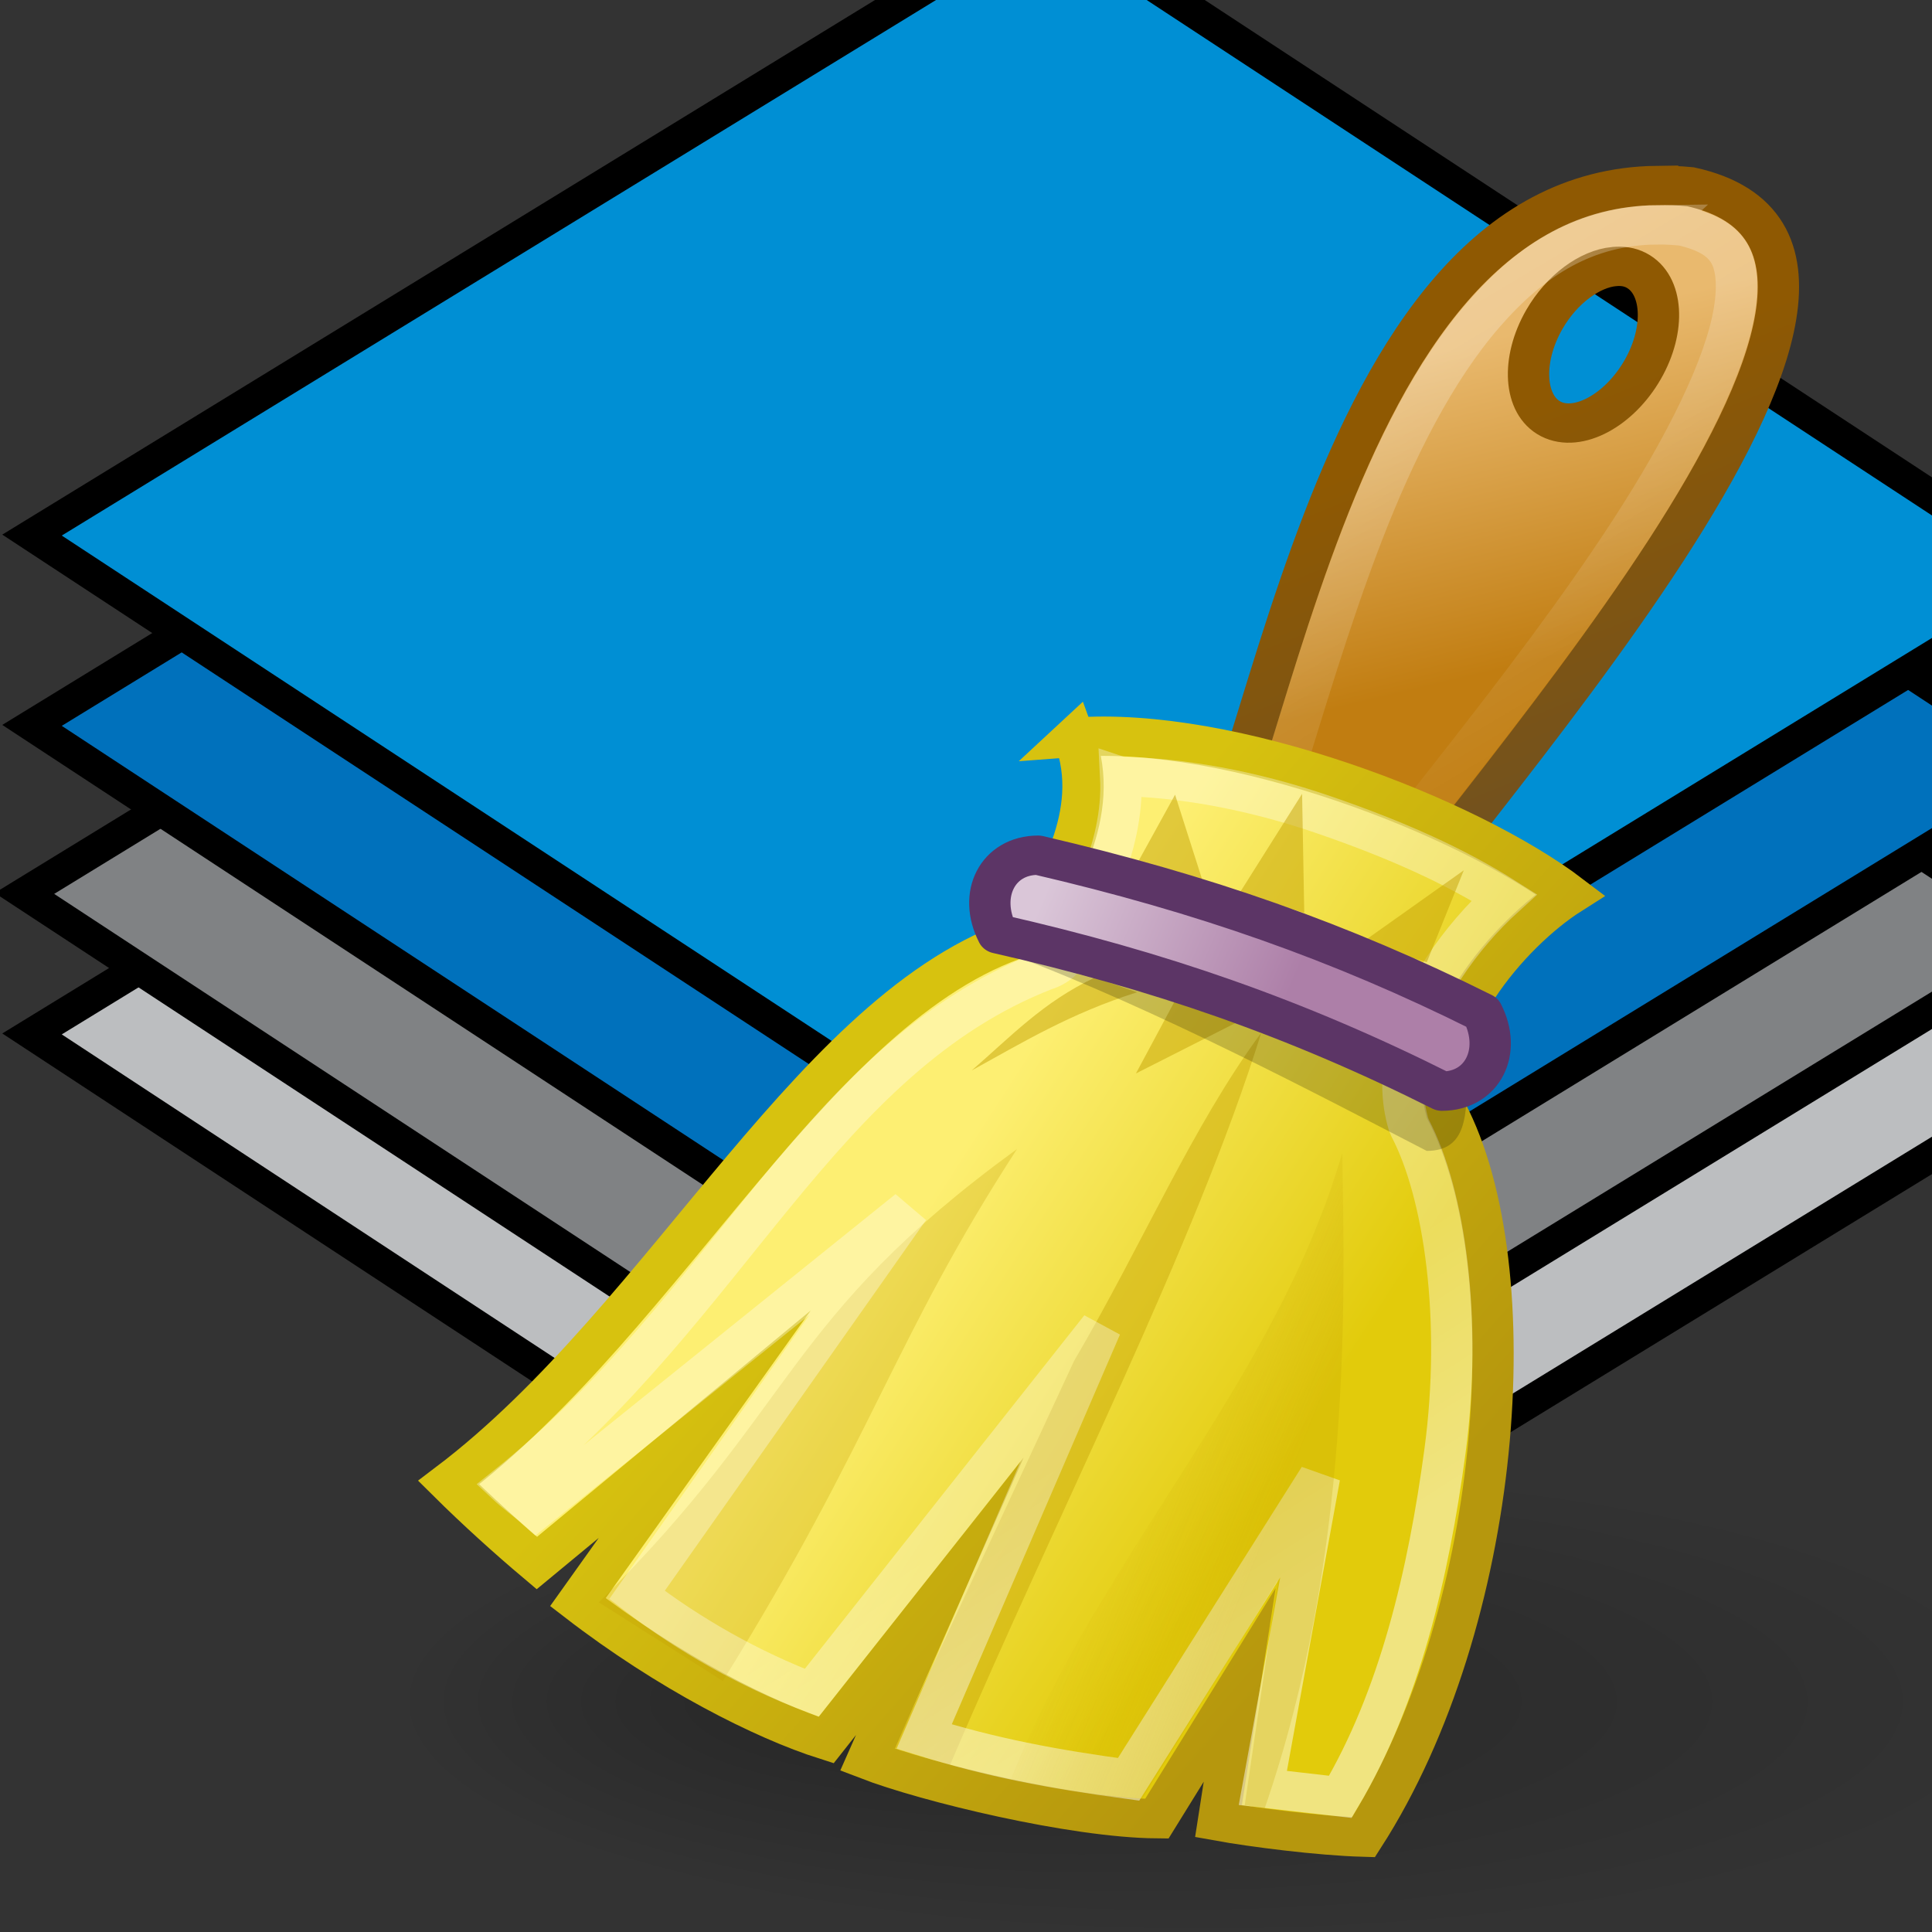 <svg xmlns="http://www.w3.org/2000/svg" height="48" width="48" version="1.0">
 <rect width="100%" height="100%" fill="#333333" stroke="none"/>
 <defs>
  <radialGradient id="r" fx="28.603" gradientUnits="userSpaceOnUse" cy="69" cx="38" gradientTransform="matrix(1 0 0 .45 0 37.95)" r="20">
   <stop offset="0"/>
   <stop stop-opacity="0" offset="1"/>
  </radialGradient>
  <linearGradient id="j" y2="8" gradientUnits="userSpaceOnUse" x2="26" gradientTransform="translate(-2)" y1="16" x1="28">
   <stop stop-color="#c17d11" offset="0"/>
   <stop stop-color="#e9b96e" offset="1"/>
  </linearGradient>
  <linearGradient id="k" y2="18" gradientUnits="userSpaceOnUse" x2="34" gradientTransform="translate(-2)" y1="9.241" x1="30.325">
   <stop stop-color="#8f5902" offset="0"/>
   <stop stop-color="#73521e" offset="1"/>
  </linearGradient>
  <linearGradient id="l" y2="16.686" gradientUnits="userSpaceOnUse" x2="33.447" y1="8" x1="28">
   <stop stop-color="#fff" offset="0"/>
   <stop stop-color="#fff" stop-opacity=".134" offset="1"/>
  </linearGradient>
  <linearGradient id="m" y2="30.743" gradientUnits="userSpaceOnUse" x2="30.208" gradientTransform="translate(-2)" y1="25.061" x1="20.934">
   <stop stop-color="#fdef72" offset="0"/>
   <stop stop-color="#e2cb0b" offset="1"/>
  </linearGradient>
  <linearGradient id="n" y2="37.846" gradientUnits="userSpaceOnUse" x2="29.494" gradientTransform="translate(-2)" y1="27.447" x1="17.032">
   <stop stop-color="#d7c20f" offset="0"/>
   <stop stop-color="#b6970d" offset="1"/>
  </linearGradient>
  <linearGradient id="o" y2="37.029" gradientUnits="userSpaceOnUse" x2="18.986" gradientTransform="translate(-2)" y1="41.956" x1="22.32">
   <stop stop-color="#fff" offset="0"/>
   <stop stop-color="#fff" stop-opacity=".694" offset="1"/>
  </linearGradient>
  <linearGradient id="p" y2="34.728" gradientUnits="userSpaceOnUse" x2="23.489" gradientTransform="translate(-2)" y1="36.218" x1="27.355">
   <stop stop-color="#c4a000" offset="0"/>
   <stop stop-color="#c4a000" stop-opacity="0" offset="1"/>
  </linearGradient>
  <linearGradient id="q" y2="20.619" gradientUnits="userSpaceOnUse" x2="21.591" gradientTransform="matrix(.977 0 0 1 -1.375 0)" y1="23.146" x1="27.652">
   <stop stop-color="#ad7fa8" offset="0"/>
   <stop stop-color="#dac6d8" offset="1"/>
  </linearGradient>
 </defs>
 <g stroke-width=".75" transform="matrix(1.04,0,0,1.062,-49.008,-53.238)" stroke="#000">
  <polygon points="25.224 12.379 49.423 27.934 25.213 42.458 1.018 26.902" fill="#bcbec0" transform="translate(46.87,47.416)"/>
  <polygon points="25.042 9.094 49.241 24.649 25.036 39.169 0.837 23.615" fill="#808284" transform="translate(46.87,47.416)"/>
  <polygon points="25.224 5.16 49.423 20.714 25.213 35.238 1.018 19.684" fill="#0071bc" transform="translate(46.87,47.416)"/>
  <polygon points="25.224 0.711 49.423 16.266 25.217 30.787 1.018 15.232" fill="#008fd4" transform="translate(46.87,47.416)"/>
 </g>
 <g transform="matrix(1.027 0 0 .977 5.635 2.196)">
  <path opacity=".25" d="m58 69a20 9 0 1 1 -40 0 20 9 0 1 1 40 0z" transform="matrix(1 0 0 .667 -14 -5)" fill="url(#r)"/>
  <path d="m34.594 2.469c-8.203 0.106-9.397 16.248-11.75 19.156l4 1.438c2.632-4.372 15.756-18.908 8.562-20.562-0.279-0.03-0.548-0.034-0.812-0.03zm-1.031 2.062c0.194-0.019 0.368 0.006 0.531 0.094 0.653 0.352 0.724 1.495 0.156 2.531-0.567 1.036-1.566 1.602-2.219 1.25-0.654-0.352-0.724-1.495-0.157-2.531 0.426-0.777 1.107-1.288 1.687-1.344z" fill-rule="evenodd" stroke="url(#k)" stroke-width="1px" fill="url(#j)"/>
  <path opacity=".267" d="m36.594 3.469c-1.722 0.022-3.008 0.856-4.188 2.281-1.18 1.425-2.148 3.442-2.938 5.594-0.789 2.152-1.424 4.434-2 6.375-0.4 1.347-0.77 2.406-1.219 3.344l2.188 0.781c1.619-2.496 5.039-6.591 7.531-10.625 1.326-2.146 2.284-4.178 2.5-5.562 0.108-0.692 0.045-1.173-0.125-1.468-0.165-0.286-0.464-0.525-1.125-0.688-0.2-0.019-0.401-0.034-0.625-0.031z" transform="translate(-2)" stroke="url(#l)" stroke-width="1px" fill="none"/>
  <path d="m20.5 16.5c0.71 2.003-0.541 3.738-1 5-5.192 1.546-8.787 9.704-14.133 13.954 0.668 0.697 1.453 1.444 2.133 2.046l4.062-3.531-3.068 4.525c2.209 1.791 4.505 3.007 6.005 3.507l2.75-3.656-1.75 4.156c1.452 0.589 4.985 1.482 7 1.5l2.004-3.402-0.513 3.465c0.83 0.158 2.438 0.374 3.509 0.406 3.362-5.5 4-14.469 2-18.469-0.5-2 1.5-4.5 3-5.5-2.5-2-8.206-4.304-12-4z" fill-rule="evenodd" stroke="url(#n)" stroke-miterlimit="20" fill="url(#m)"/>
  <path opacity=".267" d="m9 38.5c4.816-5.011 4.465-7.204 10.116-11.528-2.982 4.829-3.466 7.34-7.116 13.528l-3-2z" fill-rule="evenodd" fill="#c4a000"/>
  <path opacity=".416" d="m16.15 42.202 4.346-9.84c1.665-2.984 2.86-5.97 4.529-8.347-1.602 5.418-4.891 12.122-7.531 18.625l-1.344-0.438z" fill-rule="evenodd" fill="#c4a000"/>
  <path opacity=".478" d="m21.625 17.5c0.097 1.915-0.923 3.53-1.219 4.344-0.104 0.285-0.335 0.504-0.625 0.594-5.453 2.235-7.63 8.574-12.995 13.086 0.202 0.2 0.492 0.417 0.695 0.608l9.019-7.632-6.577 9.81c1.27 1.028 2.722 1.885 4.227 2.489l6.994-9.299-4.274 10.412c1.595 0.525 3.098 0.827 4.945 1.088l4.619-7.688-1.371 7.907 1.875 0.226c1.433-2.535 2.132-5.667 2.531-8.789 0.424-3.319-0.005-6.541-0.844-8.219-0.027-0.06-0.048-0.123-0.062-0.188-0.347-1.387 0.169-2.746 0.875-3.875 0.427-0.683 0.93-1.291 1.465-1.802-1.172-0.781-2.587-1.459-4.372-2.103-1.762-0.637-3.498-0.95-4.906-0.969z" stroke="url(#o)" stroke-width="1px" fill="none"/>
  <path opacity=".247" d="m18.969 43c2.178-5.752 6.396-10.069 8.017-15.935 0.052 3.662 0.25 10.204-1.892 16.717-0.32 0.002-0.174-0.111-0.47-0.119l0.801-5.724-3.281 5.554c-2.191-0.157-1.294 0.032-3.174-0.493z" fill-rule="evenodd" fill="url(#p)"/>
  <path opacity=".482" d="m21.003 22.61c-1.252 0.616-2.062 1.527-2.983 2.364 1.226-0.709 2.379-1.449 4-1.989l-1.017-0.376z" fill-rule="evenodd" fill="#c4a000"/>
  <path opacity=".482" d="m23.009 23.061-1.016 1.989 2.981-1.588-1.964-0.4z" fill-rule="evenodd" fill="#c4a000"/>
  <path opacity=".482" d="m22.94 17.961-0.895 1.707 1.566 0.502-0.671-2.209z" fill-rule="evenodd" fill="#c4a000"/>
  <path opacity=".482" d="m29.923 19.885-2.46 1.835 1.566 0.502 0.895-2.337z" fill-rule="evenodd" fill="#c4a000"/>
  <path opacity=".482" d="m26.013 17.939-1.514 2.525 1.566 0.502-0.052-3.027z" fill-rule="evenodd" fill="#c4a000"/>
  <path opacity=".2" fill-rule="evenodd" d="m18.968 22.025c-0.567-2.966 9.333 2.153 11.037 2.994-0.006 1.079 0 2-0.977 2-2.567-1.393-6.535-3.605-10.06-4.994z"/>
  <path stroke-linejoin="round" d="m18.65 21.5c-0.488-1 0-2 0.977-2 3.991 0.975 7.325 2.206 10.745 4 0.488 1 0 2-0.977 2-3.534-1.864-6.867-3.075-10.745-4z" fill-rule="evenodd" stroke="#5c3566" stroke-width="1px" fill="url(#q)"/>
 </g>
</svg>
